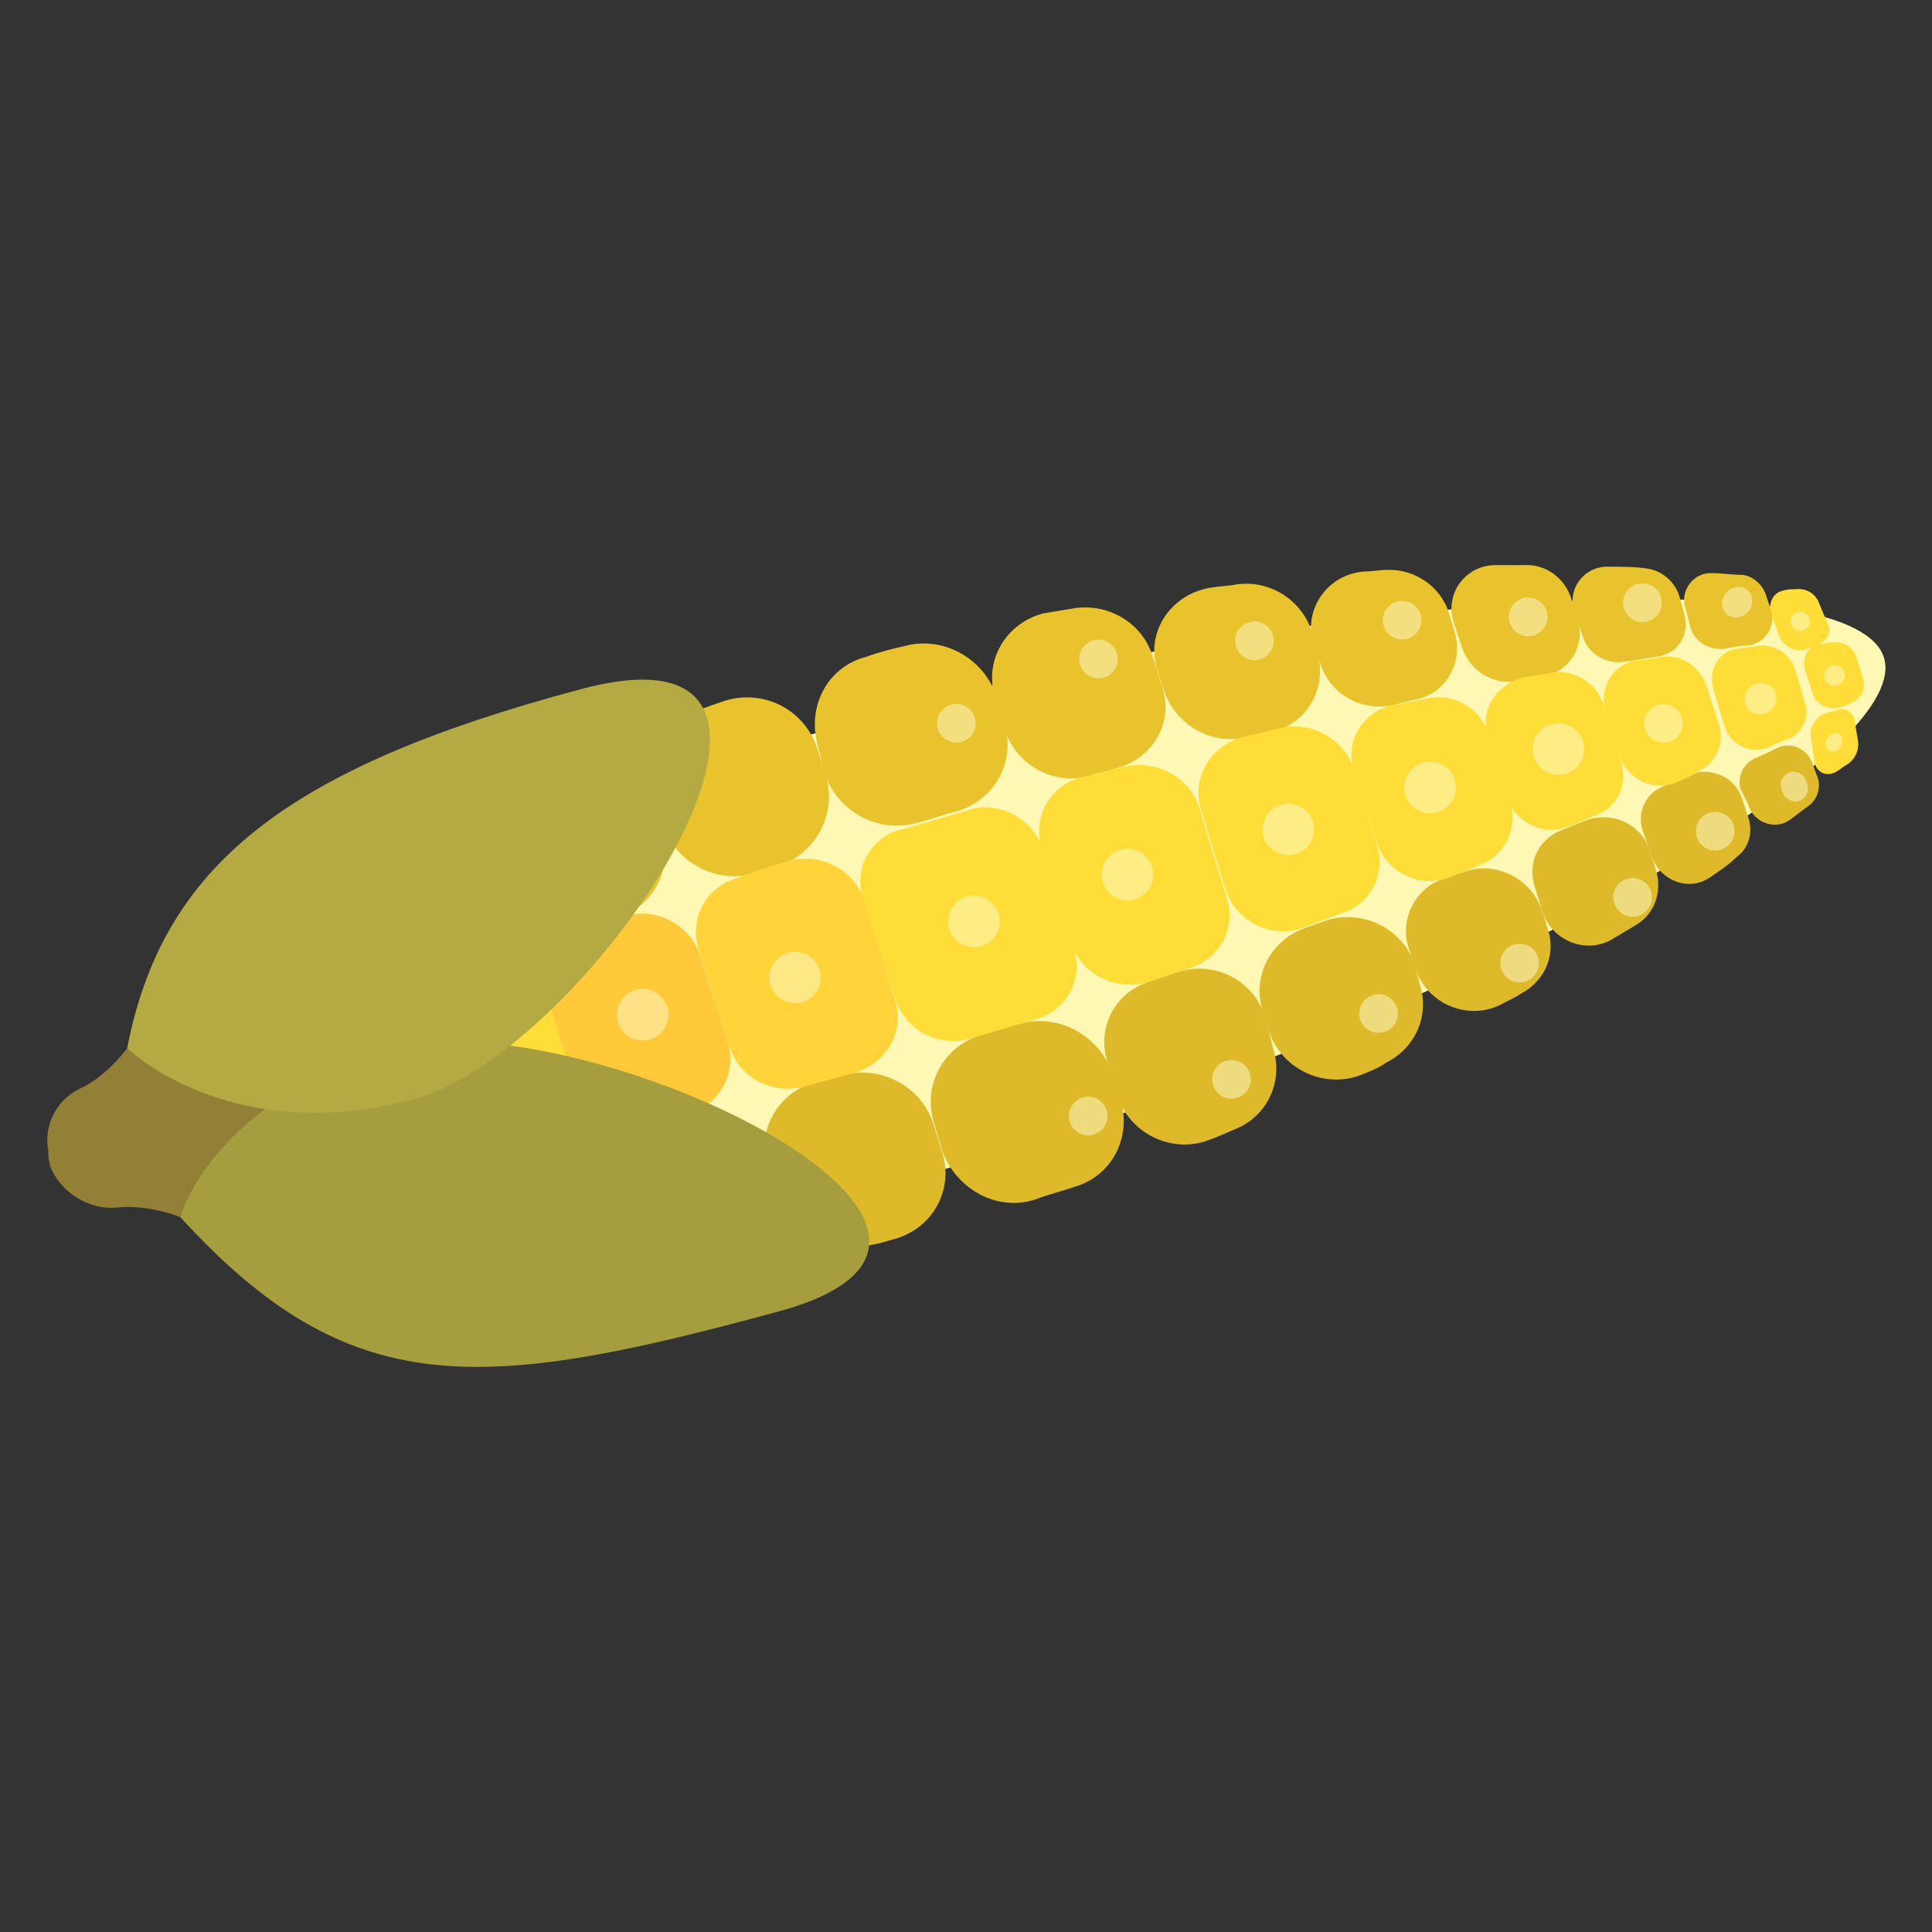 <?xml version="1.0" encoding="utf-8"?>
<!-- Generator: Adobe Illustrator 18.1.1, SVG Export Plug-In . SVG Version: 6.00 Build 0)  -->
<svg version="1.1" id="Слой_1" xmlns="http://www.w3.org/2000/svg" xmlns:xlink="http://www.w3.org/1999/xlink" x="0px" y="0px"
	 width="120px" height="120px" viewBox="0 0 120 120" enable-background="new 0 0 120 120" xml:space="preserve">
<rect x="0" y="0" width="120" height="120" fill="#333333" stroke="none"/>
<g>
	<g>
		<path fill="#FFF8B5" d="M20.4,69.1c-8-23.6,92.9-39.3,96.6-28.3C120.7,51.8,28.4,92.8,20.4,69.1z"/>
		<g>
			<g>
				<path fill="#DEBA2B" d="M20.3,69c1.6,4.8,5.4,7.6,10.5,9l-2.1-6.7C24.1,71.5,21,70.9,20.3,69z"/>
				<path fill="#E9C32D" d="M26,62.5l-2.2-7c-3.7,4-5.2,8.5-3.5,13.5C19.7,67.1,21.9,64.8,26,62.5z"/>
				<g>
					<path fill="#DEBA2B" d="M102.6,53.2c0.5,1.5,2.3,2.2,3.6,1.3c0.6-0.4,1.2-0.8,1.7-1.3c0.7-0.5,1-1.5,0.7-2.4l-0.4-1.2
						c-0.4-1.3-1.9-2-3.2-1.5c-0.6,0.3-1.2,0.5-1.8,0.8c-1,0.4-1.5,1.6-1.2,2.6L102.6,53.2z"/>
					<path fill="#DEBA2B" d="M58.5,71.5L58,69.9c-0.7-2.4-3.3-3.8-5.7-3.1c-0.5,0.1-1.1,0.3-1.6,0.4c-2.4,0.6-3.8,3.1-3,5.5l0.5,1.5
						c0.7,2.3,3.1,3.7,5.5,3.2c0.6-0.1,1.1-0.2,1.7-0.4C57.9,76.4,59.3,73.9,58.5,71.5z"/>
					<path fill="#DEBA2B" d="M87.5,58.9l0.4,1.2c0.7,2.3,3.4,3.4,5.5,2.2c0.4-0.2,0.8-0.4,1.1-0.6c1.5-0.8,2.2-2.5,1.6-4.1l-0.3-1
						c-0.7-2.1-3-3.2-5-2.4c-0.4,0.1-0.8,0.3-1.2,0.4C87.9,55.2,86.9,57.1,87.5,58.9z"/>
					<path fill="#DEBA2B" d="M78.6,63.2c-0.7-2.3-3.2-3.6-5.5-2.8c-0.6,0.2-1.2,0.4-1.8,0.6c-2.1,0.7-3.2,2.9-2.5,5l0.6,2
						c0.7,2.4,3.4,3.7,5.7,2.8c0.6-0.2,1.2-0.5,1.7-0.7c1.9-0.8,2.9-2.9,2.3-4.9L78.6,63.2z"/>
					<path fill="#DEBA2B" d="M28.8,71.3l2.1,6.7c2.6,0.7,5.4,1,8.6,1l-2.7-8.7C33.7,70.8,31.1,71.2,28.8,71.3z"/>
				</g>
				<g>
					<path fill="#DEBA2B" d="M95.8,56.6c0.6,1.9,2.8,2.7,4.4,1.7c0.5-0.3,1-0.6,1.5-0.9c1.1-0.7,1.5-2,1.2-3.2l-0.4-1.3
						c-0.5-1.7-2.4-2.6-4.1-1.9c-0.5,0.2-1,0.4-1.5,0.6c-1.4,0.6-2,2-1.6,3.4L95.8,56.6z"/>
					<path fill="#DEBA2B" d="M78.4,62.7l0.4,1.3c0.8,2.5,3.6,3.7,5.9,2.7c0.5-0.2,1-0.4,1.4-0.7c1.8-0.9,2.7-2.9,2.1-4.8L87.9,60
						c-0.7-2.3-3.3-3.6-5.6-2.8c-0.5,0.2-0.9,0.3-1.4,0.5C78.9,58.5,77.8,60.6,78.4,62.7z"/>
					<path fill="#DEBA2B" d="M69.1,66.7c-0.8-2.4-3.4-3.8-5.8-3.1c-0.8,0.2-1.6,0.5-2.4,0.7c-2.3,0.7-3.6,3.1-2.9,5.4l0.5,1.7
						c0.8,2.4,3.4,3.9,5.8,3.1c0.8-0.3,1.6-0.5,2.5-0.8c2.3-0.7,3.5-3.1,2.8-5.4L69.1,66.7z"/>
					<path fill="#DEBA2B" d="M47.9,73.2l-0.2-0.8c-0.7-2.3-3.1-3.7-5.5-3.2c-0.3,0.1-0.5,0.1-0.8,0.2c-2.5,0.5-4,3-3.2,5.5l0.2,0.7
						c0.6,2.1,2.7,3.4,4.9,3.3c0.3,0,0.6,0,0.8-0.1C46.9,78.6,48.7,75.9,47.9,73.2z"/>
				</g>
				<path fill="#E9C32D" d="M33.2,59.1l-2.8-8.9c-2.6,1.6-4.9,3.4-6.6,5.3l2.2,7C28,61.4,30.4,60.2,33.2,59.1z"/>
				<g>
					<path fill="#E9C32D" d="M104.6,38.1l-0.3-1.1c-0.3-0.9-1.1-1.6-2.1-1.7c-0.7-0.1-1.4-0.1-2.2-0.1c-1.6-0.1-2.7,1.4-2.2,2.8
						l0.5,1.5c0.3,1.1,1.5,1.8,2.6,1.6c0.7-0.1,1.3-0.2,1.9-0.3C104.2,40.7,105,39.4,104.6,38.1z"/>
					<path fill="#E9C32D" d="M90.3,39.1l-0.3-1c-0.5-1.7-2.2-2.8-3.9-2.7c-0.4,0-0.9,0.1-1.4,0.1c-2.3,0.2-3.8,2.4-3.1,4.6l0.4,1.1
						c0.6,1.9,2.5,3,4.5,2.6c0.4-0.1,0.8-0.2,1.2-0.3C89.8,43.2,91,41.1,90.3,39.1z"/>
					<path fill="#E9C32D" d="M61.8,43.3l0.6,2c0.7,2.2,3,3.5,5.2,2.9c0.6-0.2,1.2-0.3,1.8-0.5c2.2-0.6,3.5-2.8,2.8-5l-0.6-1.9
						c-0.6-2.1-2.8-3.4-5-3c-0.6,0.1-1.2,0.2-1.8,0.3C62.5,38.7,61.1,41,61.8,43.3z"/>
					<path fill="#E9C32D" d="M51.3,48.2l-0.5-1.6c-0.8-2.6-3.5-3.9-6-3c-0.6,0.2-1.1,0.4-1.7,0.6c-2.1,0.8-3.2,3.1-2.5,5.3l0.5,1.6
						c0.8,2.5,3.5,3.9,5.9,3.1c0.5-0.2,1-0.3,1.6-0.5C50.7,52.9,52,50.5,51.3,48.2z"/>
				</g>
				<g>
					<path fill="#E9C32D" d="M98,38.4l-0.4-1.2c-0.4-1.3-1.6-2.2-3-2.1c-0.6,0-1.1,0-1.7,0c-1.9,0-3.2,1.8-2.6,3.6l0.5,1.5
						c0.5,1.5,2,2.4,3.5,2.1c0.5-0.1,1.1-0.2,1.6-0.3C97.5,41.7,98.5,40.1,98,38.4z"/>
					<path fill="#E9C32D" d="M71.9,41.7l0.4,1.2c0.7,2.1,2.9,3.4,5.1,2.9c0.5-0.1,1-0.2,1.5-0.3c2.3-0.5,3.6-2.8,2.9-5.1l-0.3-1.1
						c-0.6-2-2.6-3.3-4.7-3c-0.5,0.1-1,0.1-1.6,0.2C72.7,36.9,71.1,39.3,71.9,41.7z"/>
					<path fill="#E9C32D" d="M51.2,48c0.8,2.4,3.3,3.8,5.8,3.1c0.8-0.2,1.6-0.5,2.4-0.7c2.4-0.7,3.7-3.1,3-5.4l-0.5-1.7
						c-0.7-2.3-3.2-3.8-5.6-3.2c-0.9,0.2-1.7,0.4-2.5,0.7c-2.4,0.6-3.7,3.1-3,5.5L51.2,48z"/>
					<path fill="#E9C32D" d="M41.1,51.7l-0.3-0.9c-0.9-2.8-4.1-4.1-6.6-2.8c-0.2,0.1-0.5,0.3-0.7,0.4c-1.8,1-2.7,3.1-2.1,5.1
						l0.2,0.8c0.8,2.5,3.6,3.9,6.1,3c0.2-0.1,0.5-0.2,0.7-0.3C40.7,56.2,41.8,53.9,41.1,51.7z"/>
				</g>
				<path fill="#FFDD39" d="M28.8,71.3L26,62.5c-4.1,2.3-6.3,4.6-5.7,6.5C21,70.9,24.1,71.5,28.8,71.3z"/>
				<g>
					<path fill="#FFDD39" d="M99.7,44.1l0.9,2.9c0.5,1.4,2.1,2.2,3.5,1.6c0.5-0.2,1-0.4,1.4-0.7c1.1-0.5,1.6-1.7,1.3-2.8l-0.8-2.5
						c-0.4-1.2-1.6-2-2.8-1.8c-0.5,0.1-1,0.2-1.6,0.2C100.2,41.3,99.3,42.7,99.7,44.1z"/>
					<path fill="#FFDD39" d="M26,62.5l2.7,8.8c2.3-0.1,5-0.5,8-1l-3.5-11.2C30.4,60.2,28,61.4,26,62.5z"/>
					<path fill="#FFDD39" d="M84.1,47.9l1.4,4.4c0.6,1.9,2.7,2.9,4.5,2.2c0.7-0.3,1.3-0.5,2-0.8c1.5-0.6,2.3-2.3,1.8-3.9l-1.3-4.1
						c-0.5-1.7-2.2-2.7-3.9-2.3c-0.7,0.1-1.4,0.3-2.1,0.4C84.6,44.2,83.5,46.1,84.1,47.9z"/>
					<path fill="#FFDD39" d="M64.7,52.7l1.8,5.8c0.6,2,2.8,3.1,4.8,2.5c0.9-0.3,1.8-0.6,2.7-0.9c1.8-0.6,2.8-2.5,2.2-4.3l-1.7-5.6
						c-0.6-1.9-2.6-3-4.6-2.6c-0.9,0.2-1.9,0.5-2.8,0.7C65.2,48.8,64.1,50.8,64.7,52.7z"/>
					<path fill="#FFD339" d="M55.6,62.1L53.7,56c-0.6-2-2.8-3.1-4.8-2.5c-1.1,0.3-2.2,0.7-3.3,1.1c-1.8,0.6-2.8,2.5-2.2,4.4l1.9,6
						c0.6,1.9,2.6,3,4.6,2.5c1.1-0.3,2.2-0.6,3.3-0.9C55.1,66,56.2,64,55.6,62.1z"/>
				</g>
				<g>
					<path fill="#FFDD39" d="M92.4,45.7l1.2,3.8c0.5,1.6,2.3,2.5,3.9,1.8c0.6-0.2,1.2-0.5,1.7-0.7c1.3-0.5,1.9-1.9,1.5-3.3l-1.1-3.5
						c-0.4-1.4-1.9-2.3-3.3-2c-0.6,0.1-1.2,0.2-1.8,0.3C92.9,42.6,91.9,44.1,92.4,45.7z"/>
					<path fill="#FFC939" d="M45.2,64.7l-1.7-5.3c-0.6-2-2.9-3.2-4.9-2.4c-0.8,0.3-1.7,0.6-2.5,0.9c-1.7,0.7-2.6,2.5-2,4.3l1.5,4.9
						c0.6,1.8,2.5,3,4.4,2.6c0.8-0.2,1.7-0.4,2.6-0.5C44.7,68.7,45.8,66.7,45.2,64.7z"/>
					<path fill="#FFDD39" d="M74.6,50.3l1.5,4.9c0.6,2,2.9,3.2,4.9,2.4c0.8-0.3,1.6-0.6,2.4-0.9c1.8-0.6,2.7-2.5,2.1-4.3l-1.4-4.6
						c-0.6-1.9-2.6-3-4.5-2.6c-0.8,0.2-1.6,0.4-2.5,0.6C75.1,46.4,74,48.4,74.6,50.3z"/>
					<path fill="#FFDD39" d="M53.6,55.8l2,6.2c0.6,2,2.7,3.1,4.7,2.5c1.3-0.4,2.7-0.8,4.1-1.2c1.9-0.6,2.9-2.5,2.3-4.4l-1.9-6.1
						c-0.6-1.9-2.7-3.1-4.6-2.5c-1.4,0.4-2.7,0.8-4.1,1.2C54.1,51.9,53,53.9,53.6,55.8z"/>
				</g>
			</g>
		</g>
		
			<ellipse transform="matrix(0.868 0.497 -0.497 0.868 35.972 -45.384)" opacity="0.5" fill="#FEFCD3" cx="103.3" cy="44.9" rx="1.2" ry="1.2"/>
		<path fill="#FFDD39" d="M106.4,42.7l0.7,2.4c0.4,1.2,1.7,1.8,2.8,1.3c0.4-0.2,0.8-0.4,1.2-0.5c0.9-0.4,1.3-1.4,1-2.3l-0.6-2
			c-0.3-1-1.3-1.6-2.3-1.5c-0.4,0.1-0.8,0.1-1.3,0.2C106.8,40.4,106.1,41.6,106.4,42.7z"/>
		<path opacity="0.5" fill="#FEFCD3" d="M110.3,43.6c-0.2,0.8-1.1,1-1.7,0.5c-0.2-0.2-0.3-0.6-0.2-0.9c0.2-0.8,1.1-1,1.7-0.5
			C110.3,42.9,110.4,43.3,110.3,43.6z"/>
		<path fill="#FFDD39" d="M112.1,41.6l0.5,1.5c0.2,0.7,1.1,1.1,1.8,0.8c0.3-0.1,0.5-0.2,0.7-0.3c0.6-0.3,0.8-0.9,0.6-1.5l-0.4-1.3
			c-0.2-0.6-0.8-1-1.5-0.9c-0.3,0-0.5,0.1-0.8,0.1C112.3,40.1,111.9,40.9,112.1,41.6z"/>
		<path opacity="0.5" fill="#FEFCD3" d="M114.6,42c-0.1,0.6-0.8,0.8-1.2,0.3c-0.1-0.1-0.1-0.2-0.1-0.4c0.1-0.6,0.8-0.8,1.2-0.3
			C114.5,41.8,114.6,41.9,114.6,42z"/>
		<path fill="#FFDD39" d="M112.5,45.9l0.2,1.4c0.1,0.7,0.8,1,1.4,0.6c0.2-0.1,0.4-0.3,0.6-0.4c0.5-0.3,0.8-0.9,0.7-1.5l-0.2-1.2
			c-0.1-0.6-0.6-0.9-1.1-0.7c-0.2,0.1-0.4,0.1-0.7,0.2C112.8,44.5,112.3,45.2,112.5,45.9z"/>
		
			<ellipse transform="matrix(0.868 0.497 -0.497 0.868 37.965 -50.513)" opacity="0.5" fill="#FEFCD3" cx="113.9" cy="46.1" rx="0.5" ry="0.6"/>
		<path fill="#FFDD39" d="M110,38.1l0.5,1.4c0.3,0.7,1.1,1.1,1.8,0.8c0.2-0.1,0.5-0.2,0.7-0.3c0.5-0.2,0.8-0.8,0.5-1.3l-0.5-1.2
			c-0.2-0.6-0.8-1-1.5-0.9c-0.3,0-0.5,0-0.8,0.1C110.2,36.8,109.8,37.4,110,38.1z"/>
		
			<ellipse transform="matrix(0.868 0.497 -0.497 0.868 33.964 -50.467)" opacity="0.5" fill="#FEFCD3" cx="111.8" cy="38.6" rx="0.6" ry="0.6"/>
		
			<ellipse transform="matrix(0.868 0.497 -0.497 0.868 39.734 -46.092)" opacity="0.5" fill="#FEFCD3" cx="106.5" cy="51.6" rx="1.2" ry="1.2"/>
		<path fill="#DEBA2B" d="M108.6,50c0.3,1.1,1.7,1.6,2.6,0.9c0.4-0.3,0.8-0.6,1.2-0.9c0.5-0.4,0.7-1.1,0.5-1.7l-0.3-0.8
			c-0.3-1-1.4-1.5-2.3-1c-0.4,0.2-0.8,0.4-1.3,0.6c-0.7,0.3-1.1,1.1-0.9,1.9L108.6,50z"/>
		<path opacity="0.5" fill="#FEFCD3" d="M112.3,49.1c-0.2,0.7-0.9,0.9-1.4,0.4c-0.2-0.2-0.3-0.6-0.3-0.9c0.2-0.7,0.9-0.9,1.4-0.4
			C112.2,48.4,112.3,48.8,112.3,49.1z"/>
		
			<ellipse transform="matrix(0.868 0.497 -0.497 0.868 32.067 -45.719)" opacity="0.5" fill="#FEFCD3" cx="102" cy="37.4" rx="1.2" ry="1.2"/>
		<path fill="#E9C32D" d="M110,37.9l-0.3-0.9c-0.2-0.7-0.9-1.3-1.6-1.3c-0.6,0-1.1-0.1-1.7-0.1c-1.2-0.1-2.1,1.1-1.7,2.2L105,39
			c0.3,0.9,1.2,1.4,2.1,1.3c0.5-0.1,1-0.2,1.5-0.2C109.7,39.9,110.3,38.9,110,37.9z"/>
		<path opacity="0.5" fill="#FEFCD3" d="M108.8,37.6c-0.2,0.7-1.1,1-1.6,0.5c-0.2-0.2-0.3-0.6-0.2-0.9c0.2-0.7,1.1-1,1.6-0.5
			C108.8,36.9,108.9,37.3,108.8,37.6z"/>
		
			<ellipse transform="matrix(0.868 0.497 -0.497 0.868 31.577 -42.093)" opacity="0.5" fill="#FEFCD3" cx="94.9" cy="38.3" rx="1.2" ry="1.2"/>
		
			<ellipse transform="matrix(0.868 0.497 -0.497 0.868 30.619 -38.185)" opacity="0.5" fill="#FEFCD3" cx="87.1" cy="38.5" rx="1.2" ry="1.2"/>
		
			<ellipse transform="matrix(0.868 0.497 -0.497 0.868 30.08 -33.463)" opacity="0.5" fill="#FEFCD3" cx="77.9" cy="39.8" rx="1.2" ry="1.2"/>
		
			<ellipse transform="matrix(0.868 0.497 -0.497 0.868 29.358 -28.464)" opacity="0.5" fill="#FEFCD3" cx="68.2" cy="40.9" rx="1.2" ry="1.2"/>
		
			<ellipse transform="matrix(0.868 0.497 -0.497 0.868 30.162 -23.573)" opacity="0.5" fill="#FEFCD3" cx="59.4" cy="44.9" rx="1.2" ry="1.2"/>
		
			<ellipse transform="matrix(0.868 0.497 -0.497 0.868 41.075 -43.005)" opacity="0.5" fill="#FEFCD3" cx="101.4" cy="55.7" rx="1.2" ry="1.2"/>
		
			<ellipse transform="matrix(0.868 0.497 -0.497 0.868 42.166 -39.004)" opacity="0.5" fill="#FEFCD3" cx="94.4" cy="59.8" rx="1.2" ry="1.2"/>
		
			<ellipse transform="matrix(0.868 0.497 -0.497 0.868 42.586 -34.189)" opacity="0.5" fill="#FEFCD3" cx="85.6" cy="62.9" rx="1.2" ry="1.2"/>
		
			<ellipse transform="matrix(0.868 0.497 -0.497 0.868 43.386 -29.138)" opacity="0.5" fill="#FEFCD3" cx="76.5" cy="67" rx="1.2" ry="1.2"/>
		
			<ellipse transform="matrix(0.868 0.497 -0.497 0.868 43.357 -24.433)" opacity="0.5" fill="#FEFCD3" cx="67.6" cy="69.3" rx="1.2" ry="1.2"/>
		
			<ellipse transform="matrix(0.868 0.497 -0.497 0.868 35.885 -41.943)" opacity="0.5" fill="#FEFCD3" cx="96.8" cy="46.5" rx="1.6" ry="1.6"/>
		
			<ellipse transform="matrix(0.868 0.497 -0.497 0.868 36.051 -37.667)" opacity="0.5" fill="#FEFCD3" cx="88.8" cy="48.9" rx="1.6" ry="1.6"/>
		
			<ellipse transform="matrix(0.868 0.497 -0.497 0.868 36.172 -32.944)" opacity="0.5" fill="#FEFCD3" cx="80" cy="51.5" rx="1.6" ry="1.6"/>
		
			<ellipse transform="matrix(0.868 0.497 -0.497 0.868 36.258 -27.605)" opacity="0.5" fill="#FEFCD3" cx="70" cy="54.3" rx="1.6" ry="1.6"/>
		
			<ellipse transform="matrix(0.868 0.497 -0.497 0.868 36.41 -22.488)" opacity="0.5" fill="#FEFCD3" cx="60.5" cy="57.2" rx="1.6" ry="1.6"/>
		
			<ellipse transform="matrix(0.868 0.497 -0.497 0.868 36.675 -16.525)" opacity="0.5" fill="#FEFCD3" cx="49.4" cy="60.7" rx="1.6" ry="1.6"/>
		
			<ellipse transform="matrix(0.868 0.497 -0.497 0.868 36.6 -11.495)" opacity="0.5" fill="#FEFCD3" cx="39.9" cy="63" rx="1.6" ry="1.6"/>
	</g>
	<path fill="#928037" d="M21,74l2.6-7.2L17.2,62l-9.3,3.1c0,0-1.2,1.7-2.9,2.5c-1.5,0.7-2.3,2.3-2,3.9C3,71.8,3,72,3.1,72.3
		c0,0,0,0,0,0.1C3.7,74,5.5,75.2,7.3,75c2-0.2,3.9,0.6,3.9,0.6L21,74z"/>
	<g>
		<path fill="#A69E3E" d="M11.2,75.6c0,0,2-7.4,13.4-10.5c11.4-3,42.1,11.5,23.6,16.4C29.8,86.5,21.7,87.1,11.2,75.6z"/>
		<path fill="#B4AA43" d="M36.1,42.8c18.4-4.9,0.8,22.5-10.5,25.5c-11.4,3-17.7-3.2-17.7-3.2C10.1,53.8,17.7,47.7,36.1,42.8z"/>
	</g>
</g>
</svg>

